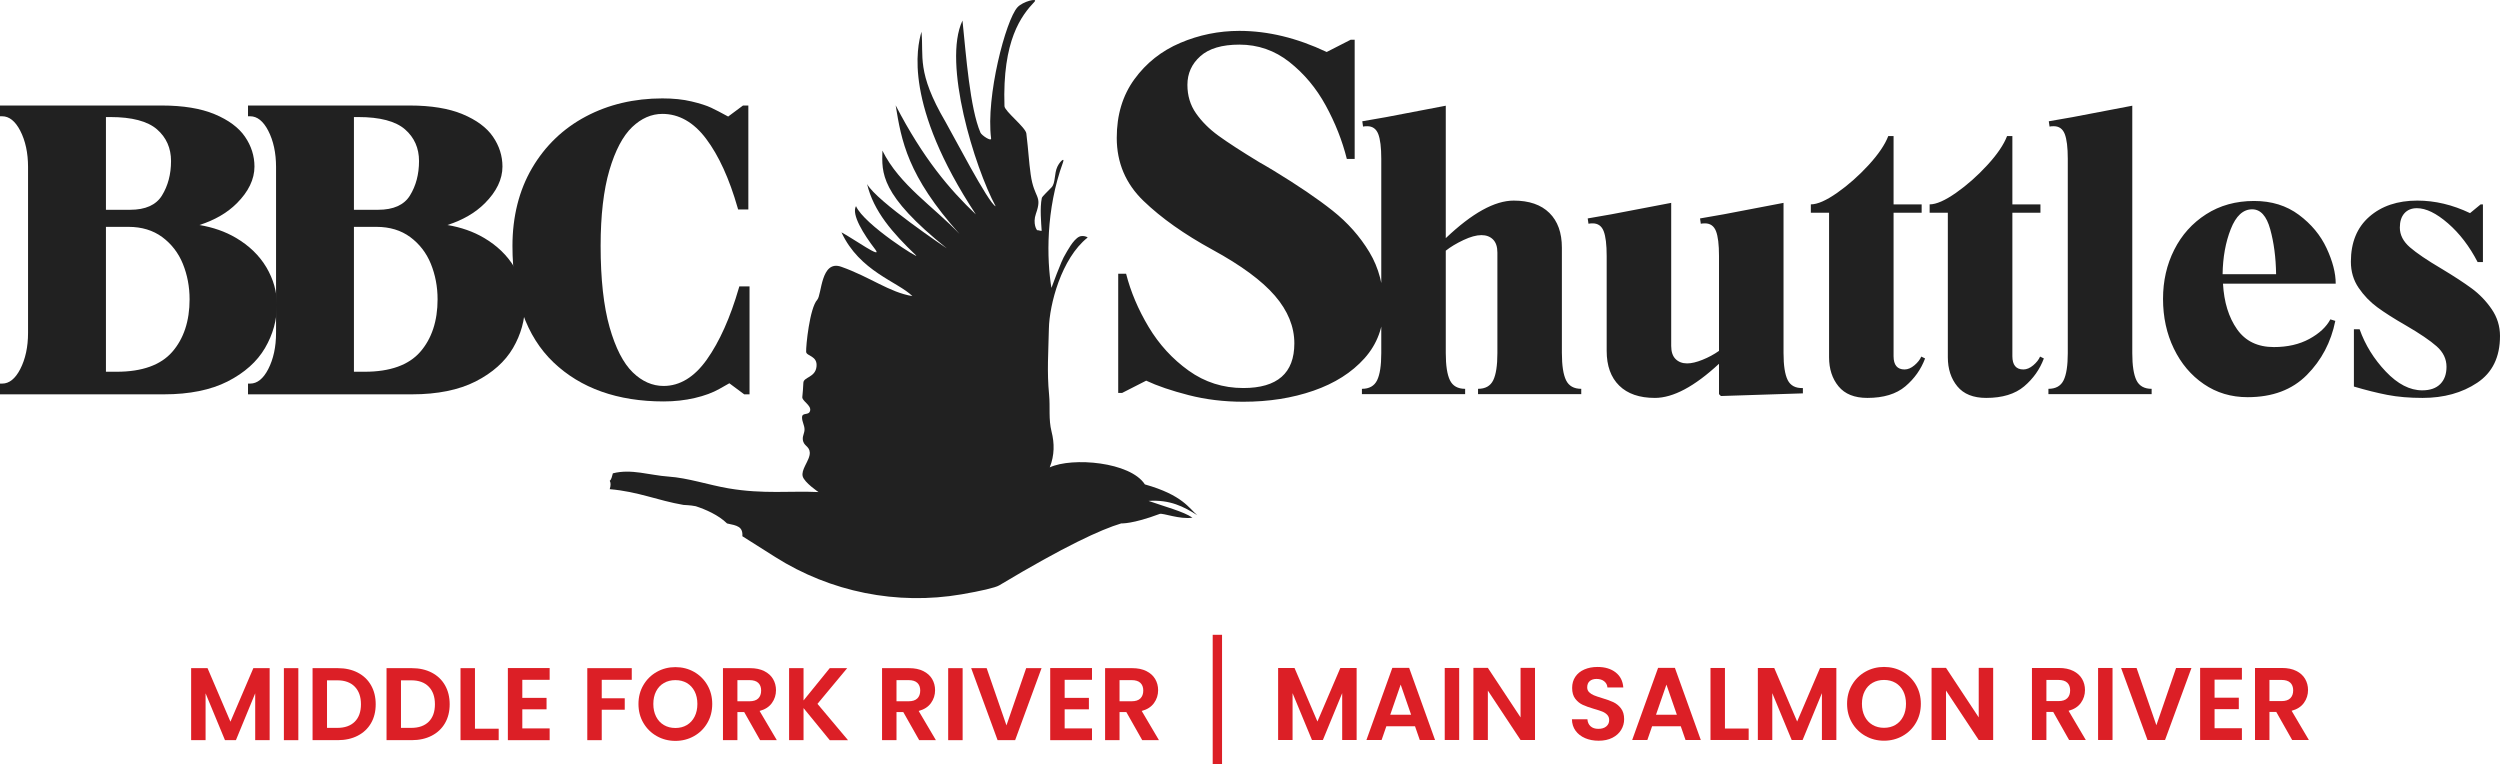 <?xml version="1.0" encoding="UTF-8"?>
<svg xmlns="http://www.w3.org/2000/svg" id="Layer_2" viewBox="0 0 402.338 122.95">
  <g id="Components">
    <g id="e655d98e-28ef-4688-97db-36c818dca66d_1">
      <path d="M179.725,22.179c0-3.683.945-6.824,2.841-9.43,1.896-2.606,4.354-4.557,7.381-5.846,3.027-1.289,6.196-1.934,9.512-1.934,4.579,0,9.261,1.131,14.053,3.398l3.868-1.978h.634v19.188h-1.262c-.738-2.95-1.874-5.819-3.398-8.605-1.524-2.792-3.475-5.119-5.841-6.988-2.366-1.869-5.054-2.803-8.053-2.803-2.787,0-4.879.617-6.272,1.852-1.393,1.24-2.093,2.781-2.093,4.622,0,1.737.459,3.262,1.382,4.579.918,1.317,2.114,2.513,3.59,3.59,1.475,1.076,3.688,2.513,6.633,4.305.213.104.973.552,2.289,1.339,3.896,2.371,7.054,4.518,9.474,6.436,2.42,1.918,4.393,4.141,5.917,6.671,1.524,2.53,2.289,5.447,2.289,8.764,0,3.262-1.027,6.037-3.076,8.327-2.054,2.289-4.792,4.027-8.212,5.212-3.42,1.186-7.185,1.776-11.288,1.776-3.109,0-6.043-.355-8.802-1.065-2.765-.71-5.043-1.486-6.83-2.328l-3.868,1.972h-.634v-19.183h1.268c.738,2.896,1.945,5.753,3.628,8.567,1.688,2.814,3.83,5.158,6.436,7.026,2.606,1.869,5.54,2.803,8.802,2.803,5.475,0,8.212-2.393,8.212-7.185,0-2.683-1.038-5.24-3.12-7.66-2.082-2.42-5.436-4.895-10.064-7.42-4.529-2.475-8.228-5.092-11.097-7.857-2.868-2.765-4.3-6.147-4.3-10.146h0ZM251.364,56.831c0,1.995.224,3.453.672,4.37.448.917,1.264,1.374,2.443,1.374v.854h-16.611v-.854c1.179,0,1.995-.457,2.443-1.374.448-.917.672-2.375.672-4.37v-16.184c0-.934-.233-1.636-.702-2.105-.469-.469-1.091-.702-1.864-.702-.816,0-1.779.266-2.9.795-1.12.528-2.067,1.095-2.84,1.708v16.488c0,1.995.224,3.453.672,4.37.448.917,1.264,1.374,2.443,1.374v.854h-16.611v-.854c1.179,0,1.995-.457,2.443-1.374.448-.917.672-2.375.672-4.37v-31.269c0-1.83-.165-3.166-.49-3.998-.326-.833-.917-1.251-1.771-1.251-.283,0-.507.021-.672.059l-.123-.854,3.846-.672,9.59-1.834v21.315c4.235-4.028,7.879-6.044,10.93-6.044,2.485,0,4.4.659,5.744,1.982,1.34,1.323,2.012,3.187,2.012,5.592v16.974ZM287.033,56.831c0,1.995.224,3.441.672,4.337.448.896,1.264,1.323,2.443,1.285v.854l-13.192.427-.308-.304v-4.886c-3.948,3.664-7.388,5.495-10.317,5.495-2.485,0-4.4-.659-5.744-1.982-1.344-1.323-2.016-3.187-2.016-5.588v-15.271c0-1.83-.161-3.166-.486-3.998-.326-.833-.917-1.251-1.771-1.251-.283,0-.507.021-.672.059l-.123-.854,3.846-.672,9.59-1.834v23.027c0,.934.233,1.636.702,2.105.469.469,1.091.706,1.864.706.689,0,1.513-.194,2.473-.583.96-.385,1.843-.862,2.654-1.433v-15.271c0-1.83-.161-3.166-.486-3.998-.326-.833-.917-1.251-1.771-1.251-.283,0-.507.021-.672.059l-.123-.854,3.846-.672,9.59-1.834v24.185ZM309.815,57.689c-.655,1.75-1.712,3.246-3.179,4.489-1.467,1.238-3.5,1.86-6.108,1.86-2.075,0-3.622-.621-4.641-1.86-1.019-1.243-1.526-2.802-1.526-4.675v-23.268h-2.933v-1.344c1.061,0,2.473-.621,4.244-1.86,1.771-1.243,3.453-2.731,5.043-4.459,1.585-1.729,2.646-3.288,3.174-4.675h.854v10.994h4.518v1.344h-4.518v23.086c0,1.424.592,2.139,1.771,2.139.528,0,1.061-.224,1.589-.672.528-.448.896-.917,1.099-1.403l.613.304ZM328.928,57.689c-.651,1.75-1.708,3.246-3.174,4.489-1.467,1.238-3.5,1.86-6.108,1.86-2.075,0-3.622-.621-4.641-1.86-1.019-1.243-1.53-2.802-1.53-4.675v-23.268h-2.929v-1.344c1.061,0,2.473-.621,4.244-1.86,1.771-1.243,3.453-2.731,5.038-4.459,1.589-1.729,2.65-3.288,3.179-4.675h.854v10.994h4.518v1.344h-4.518v23.086c0,1.424.592,2.139,1.771,2.139.528,0,1.061-.224,1.589-.672.528-.448.892-.917,1.099-1.403l.609.304ZM329.664,62.575c1.179,0,1.995-.457,2.443-1.374.448-.917.672-2.375.672-4.37v-31.269c0-1.83-.165-3.166-.49-3.998-.326-.833-.917-1.251-1.771-1.251-.283,0-.507.021-.672.059l-.123-.854,3.846-.672,9.59-1.834v39.82c0,1.995.224,3.453.672,4.37.448.917,1.264,1.374,2.443,1.374v.854h-16.611v-.854ZM365.942,55.855c2.198,0,4.1-.435,5.71-1.31,1.606-.875,2.735-1.927,3.386-3.149l.795.245c-.689,3.419-2.215,6.323-4.577,8.703-2.363,2.384-5.537,3.576-9.527,3.576-2.65,0-5-.702-7.054-2.109-2.058-1.403-3.664-3.305-4.827-5.71-1.162-2.401-1.741-5.068-1.741-8.001,0-2.891.6-5.529,1.805-7.908,1.2-2.38,2.908-4.286,5.127-5.71,2.219-1.424,4.797-2.139,7.726-2.139,2.811,0,5.212.744,7.207,2.232,1.995,1.484,3.483,3.276,4.459,5.372.976,2.096,1.467,3.998,1.467,5.71h-18.141c.165,2.971.917,5.414,2.261,7.329,1.344,1.915,3.318,2.87,5.926,2.87h0ZM362.459,33.685c-1.467,0-2.616,1.061-3.449,3.179-.837,2.118-1.276,4.54-1.315,7.266h8.61c-.038-2.688-.355-5.102-.947-7.236-.588-2.139-1.555-3.208-2.9-3.208h0ZM402.338,54.084c0,3.381-1.222,5.888-3.664,7.515-2.443,1.627-5.372,2.439-8.791,2.439-2.118,0-4.011-.161-5.681-.486-1.67-.326-3.462-.773-5.376-1.344v-9.223h.917c.896,2.523,2.299,4.793,4.214,6.809,1.915,2.016,3.867,3.026,5.862,3.026,1.264,0,2.232-.338,2.904-1.01.672-.672,1.006-1.598,1.006-2.777,0-1.264-.528-2.363-1.589-3.301-1.057-.934-2.705-2.054-4.945-3.356-1.915-1.099-3.449-2.075-4.611-2.933-1.162-.854-2.16-1.894-2.993-3.115-.833-1.222-1.251-2.625-1.251-4.214,0-3.094.989-5.507,2.963-7.236,1.974-1.729,4.548-2.595,7.722-2.595,2.853,0,5.681.672,8.492,2.016l1.708-1.407h.368v9.286h-.854c-1.306-2.523-2.891-4.603-4.763-6.23-1.872-1.627-3.542-2.443-5.009-2.443-.854,0-1.526.275-2.016.824-.486.549-.731,1.315-.731,2.291,0,1.179.541,2.24,1.619,3.174,1.078.934,2.76,2.075,5.038,3.419,2.033,1.222,3.673,2.291,4.916,3.208,1.243.917,2.312,2.025,3.204,3.326.896,1.306,1.344,2.752,1.344,4.337Z" style="fill:#212121;"></path>
      <path d="M124.749,89.637c8.913,5.638,19.6,7.795,29.995,6.014,3.095-.53,5.444-1.076,6.049-1.438,10.577-6.329,16.362-8.993,19.659-9.98,0,0,1.778.13,6.174-1.522.514-.193,3.191.911,5.279.601-1.354-.967-4.568-1.811-7.06-2.698,3.477-.23,5.654.926,7.835,2.295-1.326-1.088-2.33-3.231-8.433-4.954-2.328-3.619-11.673-4.42-15.308-2.737.788-1.968.761-3.907.296-5.742-.517-2.043-.201-3.896-.403-5.992-.357-3.705-.106-6.805-.03-10.586.078-3.885,2.002-11.294,6.212-14.652.127-.102-.747-.418-1.3-.169-1.018.457-2.053,2.521-2.232,2.796-.778,1.196-2.259,5.542-2.275,5.45-.753-4.626-.931-12.53,1.865-20.192.323-.895-.509-.144-.906.699-.528,1.118-.278,2.601-.925,3.309-.533.577-1.525,1.477-1.578,1.726-.334,1.615-.099,4.03-.025,5.242.009.15-.579-.112-.669-.053-.127.081-.802-1.106-.257-2.647,1.085-3.073-.276-2.359-.838-6.326-.301-2.133-.351-3.716-.7-6.603-.118-.986-3.493-3.577-3.521-4.393-.35-10.614,2.714-14.571,4.847-16.823.592-.625-1.879-.055-2.756.91-1.886,2.075-5.105,14.377-4.243,21.105.071.555-1.52-.482-1.715-.938-1.681-3.92-2.309-12.381-2.89-18.032-3.247,6.821,1.964,23.624,5.34,29.896-1.128-.408-7.032-11.82-8.061-13.573-4.746-8.098-3.477-10.548-3.882-14.52-.713,2.499-2.878,11.72,8.755,29.395-4.226-4.008-8.492-9.028-12.906-17.555.923,5.65,1.863,11.309,10.293,20.718-4.171-4.41-9.685-7.885-12.425-13.427-.091,3.554-.45,7.051,10.369,15.729,0,0-11.311-7.563-12.835-10.352,1.038,4.386,4.127,7.896,7.85,11.453.986.942-8.369-4.926-9.634-7.903-.776,1.351,1.233,4.545,3.086,6.959,1.334,1.734-3.492-1.705-5.426-2.739,2.923,6.304,9.047,7.931,11.416,10.264-3.709-.61-6.802-3.08-11.456-4.723-3.296-1.163-3.125,4.505-3.855,5.309-1.228,1.341-1.838,7.492-1.789,8.386.039.71,1.897.6,1.662,2.424-.214,1.698-2.057,1.635-2.108,2.529-.051.893-.085,1.59-.171,2.314-.075.633,1.451,1.309,1.26,2.184-.191.875-1.299.206-1.303,1.104-.004.686.394,1.254.399,1.913.005.603-.309.982-.279,1.566.059,1.146,1.047,1.07,1.124,2.143.049.664-.397,1.418-.753,2.155-.291.602-.522,1.193-.382,1.707.27.997,2.54,2.525,2.54,2.525-4.515-.219-8.857.365-14.497-.599-3.139-.533-6.525-1.682-9.665-1.894-2.988-.206-5.986-1.29-8.927-.52l-.003-.007c-.132.491-.246,1.026-.504,1.204.169.3.19.726-.004,1.351,4.617.395,7.668,1.813,11.874,2.534.227.04,1.002.012,1.976.211,1.549.505,3.656,1.411,5.031,2.77,1.621.336,2.572.508,2.467,2.058l5.276,3.337Z" style="fill:#212121;"></path>
      <path d="M37.947,38.264c-1.695-.995-3.657-1.682-5.851-2.05,2.475-.799,4.494-1.972,6.015-3.497,1.885-1.881,2.841-3.869,2.841-5.909,0-1.715-.514-3.333-1.527-4.807-1.006-1.471-2.652-2.691-4.89-3.625-2.219-.926-5.077-1.395-8.495-1.395H0v1.732h.356c1.125,0,2.099.779,2.896,2.315.838,1.62,1.262,3.587,1.262,5.846v26.699c0,2.256-.425,4.221-1.262,5.841-.796,1.539-1.77,2.32-2.896,2.32h-.356v1.728h26.421c4.063,0,7.496-.697,10.205-2.071,2.719-1.384,4.745-3.195,6.023-5.382,1.276-2.188,1.923-4.526,1.923-6.95,0-2.09-.572-4.12-1.7-6.032-1.135-1.912-2.792-3.514-4.925-4.762ZM27.711,56.64c-1.853,2.115-4.853,3.187-8.918,3.187h-1.743v-23.317h3.647c2.114,0,3.936.554,5.415,1.646,1.484,1.099,2.599,2.545,3.313,4.296.721,1.771,1.087,3.694,1.087,5.717,0,3.495-.943,6.345-2.802,8.472ZM26.053,31.483c-.941,1.512-2.657,2.278-5.1,2.278h-3.903v-14.923l.722 0c3.459,0,5.979.665,7.492,1.976,1.501,1.301,2.262,3.018,2.262,5.103,0,2.124-.495,3.997-1.473,5.566Z" style="fill:#212121;"></path>
      <path d="M77.858,38.264c-1.695-.995-3.657-1.682-5.851-2.05,2.475-.799,4.494-1.972,6.015-3.497,1.885-1.881,2.841-3.869,2.841-5.909,0-1.715-.514-3.333-1.527-4.807-1.006-1.471-2.652-2.691-4.89-3.625-2.219-.926-5.077-1.395-8.495-1.395h-26.038v1.732h.356c1.125,0,2.099.779,2.896,2.315.838,1.62,1.262,3.587,1.262,5.846v26.699c0,2.256-.425,4.221-1.262,5.841-.796,1.539-1.77,2.32-2.896,2.32h-.356v1.728h26.421c4.063,0,7.496-.697,10.205-2.071,2.719-1.384,4.745-3.195,6.023-5.382,1.276-2.188,1.923-4.526,1.923-6.95,0-2.09-.572-4.12-1.7-6.032-1.135-1.912-2.792-3.514-4.925-4.762ZM67.622,56.64c-1.853,2.115-4.853,3.187-8.918,3.187h-1.743v-23.317h3.647c2.114,0,3.936.554,5.415,1.646,1.484,1.099,2.599,2.545,3.313,4.296.721,1.771,1.087,3.694,1.087,5.717,0,3.495-.943,6.345-2.802,8.472ZM65.964,31.483c-.941,1.512-2.657,2.278-5.1,2.278h-3.903v-14.923l.722 0c3.459,0,5.979.665,7.492,1.976,1.501,1.301,2.262,3.018,2.262,5.103,0,2.124-.495,3.997-1.473,5.566Z" style="fill:#212121;"></path>
      <path d="M118.984,46.093l-.074.257c-1.381,4.767-3.117,8.644-5.161,11.524-1.997,2.814-4.337,4.24-6.955,4.24-1.803,0-3.473-.737-4.965-2.191-1.518-1.475-2.769-3.913-3.72-7.246-.96-3.367-1.447-7.772-1.447-13.091,0-4.905.476-9.01,1.415-12.2.932-3.167,2.162-5.498,3.653-6.93,1.474-1.411,3.113-2.127,4.87-2.127,2.667,0,5.031,1.342,7.027,3.989,2.04,2.705,3.752,6.452,5.089,11.136l.074.258h1.645v-16.733h-.856l-2.392,1.777c-1.102-.605-2.023-1.083-2.741-1.422-.745-.35-1.806-.69-3.152-1.009-1.348-.325-2.927-.489-4.694-.489-4.529,0-8.67.977-12.308,2.905-3.642,1.926-6.555,4.718-8.657,8.3-2.099,3.58-3.163,7.801-3.163,12.546,0,8.242,2.219,14.541,6.595,18.721,4.374,4.178,10.339,6.297,17.728,6.297,1.755,0,3.44-.185,5.008-.551,1.577-.368,2.913-.862,3.971-1.467.543-.31,1.246-.711,1.603-.906l2.392,1.78h.857v-17.367h-1.64Z" style="fill:#212121;"></path>
      <path d="M43.396,107.529v11.589h-2.325v-7.538l-3.104,7.538h-1.76l-3.121-7.538v7.538h-2.325v-11.589h2.64l3.686,8.617,3.686-8.617h2.623Z" style="fill:#dc1f26;"></path>
      <path d="M48.012,107.529v11.589h-2.325v-11.589h2.325Z" style="fill:#dc1f26;"></path>
      <path d="M57.567,108.244c.924.475,1.638,1.154,2.142,2.033.503.88.755,1.901.755,3.064,0,1.162-.252,2.178-.755,3.046-.504.869-1.218,1.542-2.142,2.017-.924.476-1.995.714-3.213.714h-4.051v-11.589h4.051c1.218,0,2.288.238,3.213.714ZM57.094,116.147c.664-.664.996-1.599.996-2.806s-.332-2.15-.996-2.831c-.664-.681-1.605-1.022-2.823-1.022h-1.644v7.654h1.644c1.218,0,2.158-.331,2.823-.996Z" style="fill:#dc1f26;"></path>
      <path d="M69.472,108.244c.924.475,1.638,1.154,2.142,2.033.503.88.755,1.901.755,3.064,0,1.162-.252,2.178-.755,3.046-.504.869-1.218,1.542-2.142,2.017-.924.476-1.995.714-3.213.714h-4.051v-11.589h4.051c1.218,0,2.288.238,3.213.714ZM68.999,116.147c.664-.664.996-1.599.996-2.806s-.332-2.15-.996-2.831c-.664-.681-1.605-1.022-2.823-1.022h-1.644v7.654h1.644c1.218,0,2.158-.331,2.823-.996Z" style="fill:#dc1f26;"></path>
      <path d="M76.437,117.275h3.819v1.843h-6.143v-11.589h2.325v9.746Z" style="fill:#dc1f26;"></path>
      <path d="M84.057,109.406v2.906h3.902v1.843h-3.902v3.071h4.4v1.893h-6.724v-11.606h6.724v1.893h-4.4Z" style="fill:#dc1f26;"></path>
      <path d="M101.673,107.529v1.876h-4.832v2.972h3.702v1.843h-3.702v4.898h-2.325v-11.589h7.156Z" style="fill:#dc1f26;"></path>
      <path d="M105.708,118.471c-.908-.509-1.627-1.215-2.159-2.117-.531-.902-.797-1.923-.797-3.063,0-1.129.265-2.144.797-3.047.531-.902,1.251-1.608,2.159-2.117.907-.508,1.903-.763,2.988-.763,1.096,0,2.095.255,2.997.763.902.509,1.616,1.216,2.142,2.117.526.902.789,1.918.789,3.047,0,1.14-.263,2.161-.789,3.063-.526.902-1.243,1.608-2.15,2.117-.908.509-1.904.763-2.989.763s-2.081-.254-2.988-.763ZM110.54,116.686c.531-.315.946-.766,1.245-1.353.299-.586.448-1.268.448-2.042s-.149-1.453-.448-2.034c-.299-.581-.714-1.027-1.245-1.337-.531-.309-1.146-.464-1.843-.464s-1.314.155-1.851.464c-.537.31-.955.755-1.254,1.337-.299.581-.448,1.26-.448,2.034s.149,1.456.448,2.042c.299.586.717,1.038,1.254,1.353.537.315,1.154.473,1.851.473s1.312-.158,1.843-.473Z" style="fill:#dc1f26;"></path>
      <path d="M122.328,119.118l-2.557-4.516h-1.096v4.516h-2.325v-11.589h4.35c.897,0,1.66.158,2.291.473.631.315,1.104.742,1.42,1.279.315.536.473,1.137.473,1.801,0,.763-.221,1.453-.664,2.067-.443.614-1.102,1.038-1.976,1.27l2.773,4.699h-2.69ZM118.675,112.859h1.943c.631,0,1.101-.151,1.411-.456.31-.304.465-.728.465-1.27,0-.531-.155-.944-.465-1.237s-.78-.44-1.411-.44h-1.943v3.403Z" style="fill:#dc1f26;"></path>
      <path d="M133.535,119.118l-4.217-5.163v5.163h-2.325v-11.589h2.325v5.197l4.217-5.197h2.806l-4.782,5.745,4.915,5.845h-2.939Z" style="fill:#dc1f26;"></path>
      <path d="M147.93,119.118l-2.557-4.516h-1.096v4.516h-2.325v-11.589h4.35c.897,0,1.66.158,2.291.473.631.315,1.104.742,1.42,1.279.315.536.473,1.137.473,1.801,0,.763-.221,1.453-.664,2.067-.443.614-1.102,1.038-1.976,1.27l2.773,4.699h-2.69ZM144.277,112.859h1.943c.631,0,1.101-.151,1.411-.456.31-.304.465-.728.465-1.27,0-.531-.155-.944-.465-1.237s-.78-.44-1.411-.44h-1.943v3.403Z" style="fill:#dc1f26;"></path>
      <path d="M154.92,107.529v11.589h-2.325v-11.589h2.325Z" style="fill:#dc1f26;"></path>
      <path d="M167.621,107.529l-4.25,11.589h-2.823l-4.25-11.589h2.49l3.188,9.215,3.171-9.215h2.474Z" style="fill:#dc1f26;"></path>
      <path d="M171.34,109.406v2.906h3.902v1.843h-3.902v3.071h4.4v1.893h-6.724v-11.606h6.724v1.893h-4.4Z" style="fill:#dc1f26;"></path>
      <path d="M183.826,119.118l-2.557-4.516h-1.096v4.516h-2.325v-11.589h4.35c.897,0,1.66.158,2.291.473.631.315,1.104.742,1.42,1.279.315.536.473,1.137.473,1.801,0,.763-.221,1.453-.664,2.067-.443.614-1.102,1.038-1.976,1.27l2.773,4.699h-2.69ZM180.173,112.859h1.943c.631,0,1.101-.151,1.411-.456.31-.304.465-.728.465-1.27,0-.531-.155-.944-.465-1.237-.31-.293-.78-.44-1.411-.44h-1.943v3.403Z" style="fill:#dc1f26;"></path>
      <path d="M218.33,107.501v11.589h-2.325v-7.538l-3.104,7.538h-1.76l-3.121-7.538v7.538h-2.325v-11.589h2.64l3.686,8.617,3.686-8.617h2.623Z" style="fill:#dc1f26;"></path>
      <path d="M227.727,116.882h-4.615l-.764,2.208h-2.441l4.168-11.606h2.706l4.168,11.606h-2.458l-.764-2.208ZM227.096,115.022l-1.677-4.848-1.677,4.848h3.354Z" style="fill:#dc1f26;"></path>
      <path d="M234.833,107.501v11.589h-2.325v-11.589h2.325Z" style="fill:#dc1f26;"></path>
      <path d="M247.036,119.09h-2.325l-5.263-7.953v7.953h-2.325v-11.606h2.325l5.263,7.97v-7.97h2.325v11.606Z" style="fill:#dc1f26;"></path>
      <path d="M255.097,118.791c-.648-.276-1.16-.675-1.536-1.195-.376-.52-.57-1.135-.581-1.843h2.49c.033.476.202.853.507,1.129.304.277.722.415,1.253.415.542,0,.969-.13,1.278-.39.31-.26.465-.6.465-1.021,0-.343-.105-.625-.316-.847-.21-.221-.473-.395-.788-.522-.316-.127-.75-.268-1.303-.424-.753-.221-1.364-.44-1.835-.655-.471-.216-.875-.542-1.212-.98-.338-.437-.506-1.021-.506-1.751,0-.686.172-1.285.515-1.794.343-.508.824-.899,1.444-1.17.62-.271,1.328-.407,2.125-.407,1.195,0,2.166.291,2.914.872.747.581,1.159,1.393,1.237,2.433h-2.557c-.022-.398-.191-.728-.506-.988-.315-.26-.733-.39-1.253-.39-.454,0-.817.116-1.088.348-.271.233-.407.57-.407,1.013,0,.309.102.567.307.772.205.205.459.371.764.498.304.127.733.274,1.286.44.753.221,1.367.442,1.843.664.476.222.885.554,1.229.997.343.443.515,1.024.515,1.743,0,.62-.161,1.196-.482,1.727-.321.531-.791.955-1.411,1.27-.62.316-1.356.473-2.208.473-.808,0-1.536-.138-2.183-.415Z" style="fill:#dc1f26;"></path>
      <path d="M270.496,116.882h-4.615l-.764,2.208h-2.441l4.168-11.606h2.706l4.168,11.606h-2.458l-.764-2.208ZM269.865,115.022l-1.677-4.848-1.677,4.848h3.354Z" style="fill:#dc1f26;"></path>
      <path d="M277.603,117.247h3.819v1.843h-6.143v-11.589h2.325v9.746Z" style="fill:#dc1f26;"></path>
      <path d="M295.534,107.501v11.589h-2.325v-7.538l-3.104,7.538h-1.76l-3.121-7.538v7.538h-2.325v-11.589h2.64l3.686,8.617,3.686-8.617h2.623Z" style="fill:#dc1f26;"></path>
      <path d="M300.216,118.442c-.908-.509-1.627-1.215-2.159-2.117-.531-.902-.797-1.923-.797-3.063,0-1.129.265-2.144.797-3.047.531-.902,1.251-1.608,2.159-2.117.907-.508,1.903-.763,2.988-.763,1.096,0,2.095.255,2.997.763.902.509,1.616,1.216,2.142,2.117.526.902.789,1.918.789,3.047,0,1.14-.263,2.161-.789,3.063-.526.902-1.243,1.608-2.15,2.117-.908.509-1.904.763-2.989.763s-2.081-.254-2.988-.763ZM305.048,116.657c.531-.315.946-.766,1.245-1.353.299-.586.448-1.268.448-2.042s-.149-1.453-.448-2.034c-.299-.581-.714-1.027-1.245-1.337-.531-.309-1.146-.464-1.843-.464s-1.314.155-1.851.464c-.537.31-.955.755-1.254,1.337-.299.581-.448,1.26-.448,2.034s.149,1.456.448,2.042c.299.586.717,1.038,1.254,1.353.537.315,1.154.473,1.851.473s1.312-.158,1.843-.473Z" style="fill:#dc1f26;"></path>
      <path d="M320.771,119.09h-2.325l-5.263-7.953v7.953h-2.325v-11.606h2.325l5.263,7.97v-7.97h2.325v11.606Z" style="fill:#dc1f26;"></path>
      <path d="M332.99,119.09l-2.557-4.516h-1.096v4.516h-2.325v-11.589h4.35c.897,0,1.66.158,2.291.473.631.315,1.104.742,1.42,1.279.315.536.473,1.137.473,1.801,0,.763-.221,1.453-.664,2.067-.443.614-1.102,1.038-1.976,1.27l2.773,4.699h-2.69ZM329.338,112.83h1.943c.631,0,1.101-.151,1.411-.456.31-.304.465-.728.465-1.27,0-.531-.155-.944-.465-1.237s-.78-.44-1.411-.44h-1.943v3.403Z" style="fill:#dc1f26;"></path>
      <path d="M339.98,107.501v11.589h-2.325v-11.589h2.325Z" style="fill:#dc1f26;"></path>
      <path d="M352.682,107.501l-4.25,11.589h-2.823l-4.25-11.589h2.49l3.188,9.215,3.171-9.215h2.474Z" style="fill:#dc1f26;"></path>
      <path d="M356.401,109.377v2.906h3.902v1.843h-3.902v3.071h4.4v1.893h-6.724v-11.606h6.724v1.893h-4.4Z" style="fill:#dc1f26;"></path>
      <path d="M368.887,119.09l-2.557-4.516h-1.096v4.516h-2.325v-11.589h4.35c.897,0,1.66.158,2.291.473.631.315,1.104.742,1.42,1.279.315.536.473,1.137.473,1.801,0,.763-.221,1.453-.664,2.067-.443.614-1.102,1.038-1.976,1.27l2.773,4.699h-2.69ZM365.234,112.83h1.943c.631,0,1.101-.151,1.411-.456.31-.304.465-.728.465-1.27,0-.531-.155-.944-.465-1.237-.31-.293-.78-.44-1.411-.44h-1.943v3.403Z" style="fill:#dc1f26;"></path>
      <rect x="195.166" y="102.159" width="1.504" height="20.791" style="fill:#dc1f26;"></rect>
    </g>
  </g>
</svg>
